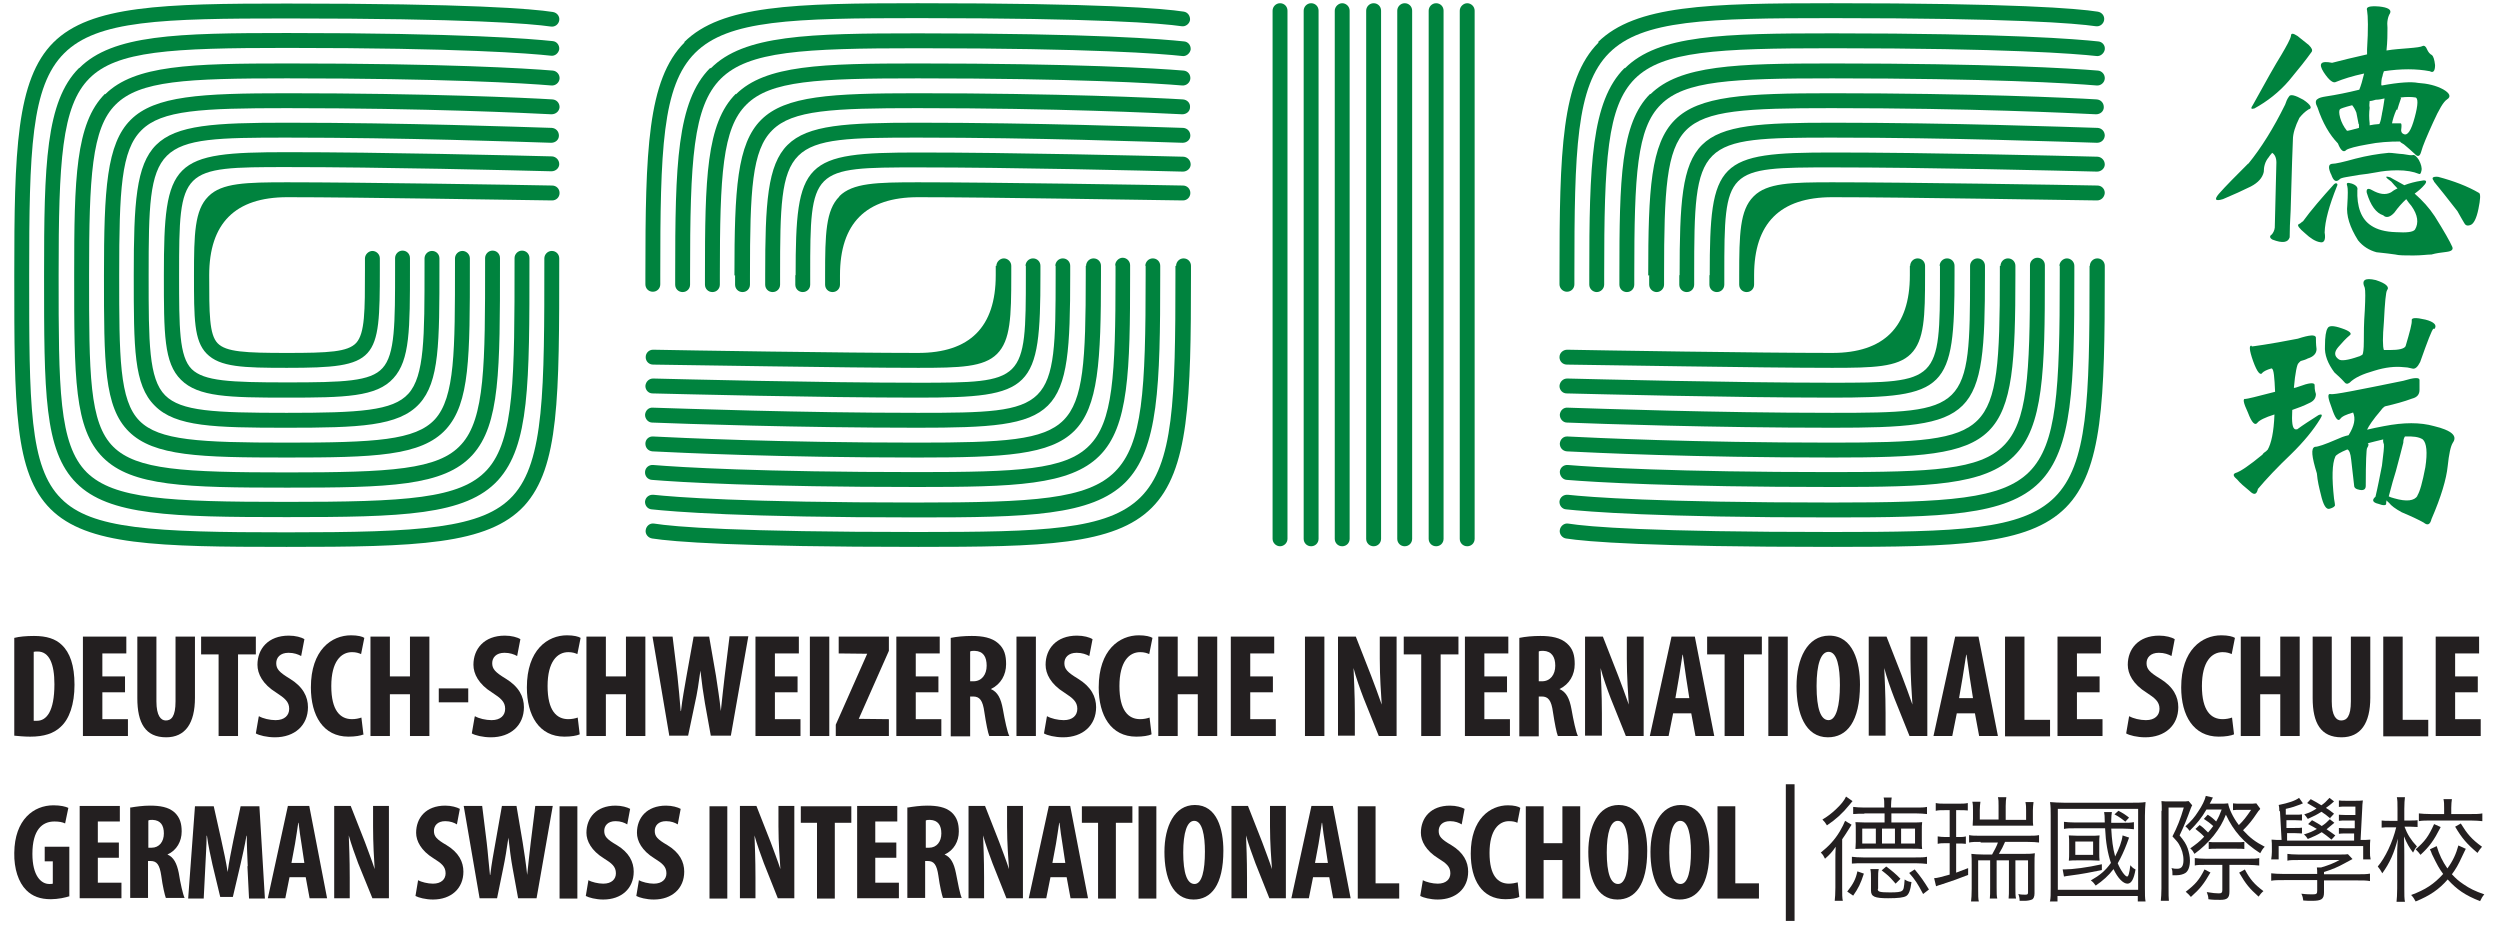 <svg width="155" height="58" viewBox="0 0 155 58" fill="none" xmlns="http://www.w3.org/2000/svg">
<g id="Our_Partners_p1" clip-path="url(#clip0_2038_7380)">
<g id="Group">
<g id="Group_2">
<path id="Vector" d="M3.314 2.629C1.005 4.938 0.885 9.395 0.885 17.064C0.885 25.215 0.885 29.311 3.134 31.559C5.402 33.808 9.718 33.908 17.769 33.908C25.82 33.908 30.256 33.788 32.505 31.358C34.673 28.969 34.673 24.653 34.673 16.08V16.02C34.673 15.759 34.472 15.558 34.211 15.558C33.95 15.558 33.749 15.779 33.749 16.02V16.08C33.749 24.151 33.749 28.608 31.802 30.736C29.935 32.784 26.081 33.005 17.769 33.005C9.457 33.005 5.663 32.804 3.796 30.917C1.809 28.949 1.809 24.994 1.809 17.084C1.809 1.586 2.27 1.144 17.789 1.144C29.072 1.144 32.886 1.465 34.151 1.646C34.412 1.686 34.633 1.505 34.673 1.264C34.713 1.003 34.532 0.782 34.272 0.742C32.987 0.542 29.132 0.22 17.789 0.22C10.1 0.22 5.623 0.341 3.314 2.629Z" fill="#00833E"/>
<path id="Vector_2" d="M4.9 4.216C2.832 6.283 2.732 10.238 2.732 17.064C2.732 24.312 2.732 27.945 4.739 29.953C6.747 31.961 10.602 32.061 17.769 32.061C24.936 32.061 28.871 31.961 30.878 29.772C32.826 27.624 32.826 23.81 32.826 16.161V16C32.826 15.739 32.625 15.539 32.364 15.539C32.103 15.539 31.902 15.759 31.902 16V16.161C31.902 23.328 31.902 27.263 30.196 29.13C28.55 30.937 25.157 31.117 17.769 31.117C10.381 31.117 7.068 30.937 5.382 29.291C3.635 27.544 3.635 24.051 3.635 17.044C3.635 10.038 3.816 6.585 5.542 4.858C7.249 3.152 10.582 2.971 17.769 2.971C28.65 2.971 32.846 3.312 34.151 3.453C34.412 3.493 34.633 3.292 34.673 3.051C34.693 2.79 34.512 2.569 34.271 2.549C32.946 2.409 28.71 2.047 17.789 2.047C10.963 2.047 6.988 2.148 4.92 4.216H4.9Z" fill="#00833E"/>
<path id="Vector_3" d="M6.506 5.821C4.68 7.648 4.599 11.101 4.599 17.064C4.599 23.408 4.599 26.58 6.386 28.367C8.173 30.154 11.525 30.234 17.809 30.234C24.093 30.234 27.526 30.154 29.293 28.206C30.999 26.319 30.999 22.966 30.999 16.281V16C30.999 15.739 30.799 15.538 30.538 15.538C30.276 15.538 30.076 15.759 30.076 16V16.281C30.076 22.525 30.076 25.958 28.59 27.564C27.185 29.13 24.213 29.29 17.789 29.29C11.365 29.29 8.474 29.13 7.028 27.704C5.523 26.219 5.523 23.147 5.523 17.064C5.523 10.981 5.683 7.95 7.169 6.484C8.655 4.998 11.546 4.858 17.789 4.858C27.566 4.858 32.505 5.159 34.191 5.3C34.452 5.32 34.673 5.119 34.693 4.878C34.713 4.617 34.513 4.396 34.272 4.376C32.585 4.235 27.606 3.934 17.809 3.934C11.827 3.934 8.353 4.035 6.527 5.842L6.506 5.821Z" fill="#00833E"/>
<path id="Vector_4" d="M6.446 17.064C6.446 22.505 6.446 25.235 7.992 26.761C9.538 28.287 12.409 28.367 17.789 28.367C23.169 28.367 26.121 28.287 27.646 26.62C29.132 24.994 29.132 22.123 29.132 16.402V16.02C29.132 15.759 28.911 15.558 28.67 15.558C28.409 15.558 28.209 15.779 28.209 16.02V16.402C28.209 21.722 28.209 24.633 26.964 25.998C25.759 27.303 23.25 27.443 17.789 27.443C12.329 27.443 9.859 27.303 8.655 26.098C7.39 24.834 7.39 22.083 7.39 17.064C7.39 11.764 7.51 9.315 8.775 8.07C10.02 6.825 12.489 6.705 17.789 6.705C26.522 6.705 32.565 7.006 34.191 7.086C34.452 7.086 34.673 6.906 34.693 6.645C34.693 6.384 34.513 6.183 34.252 6.163C32.605 6.062 26.542 5.781 17.789 5.781C7.089 5.781 6.446 6.404 6.446 17.084V17.064Z" fill="#00833E"/>
<path id="Vector_5" d="M8.293 17.064C8.293 21.601 8.293 23.87 9.598 25.155C10.883 26.46 13.292 26.52 17.769 26.52C22.246 26.52 24.715 26.439 26 25.034C27.245 23.669 27.245 21.28 27.245 16.522V16.02C27.245 15.759 27.044 15.558 26.783 15.558C26.522 15.558 26.321 15.779 26.321 16.02V16.522C26.321 20.898 26.321 23.308 25.317 24.412C24.354 25.476 22.286 25.596 17.769 25.596C13.252 25.596 11.224 25.496 10.24 24.512C9.216 23.488 9.216 21.22 9.216 17.064C9.216 8.692 9.377 8.532 17.769 8.532C25.117 8.532 32.184 8.793 34.171 8.853C34.432 8.853 34.653 8.672 34.653 8.411C34.653 8.15 34.472 7.949 34.211 7.929C32.224 7.869 25.137 7.608 17.769 7.608C8.835 7.608 8.293 8.13 8.293 17.064Z" fill="#00833E"/>
<path id="Vector_6" d="M10.16 17.064C10.16 20.698 10.16 22.505 11.224 23.549C12.289 24.613 14.196 24.653 17.789 24.653C21.383 24.653 23.35 24.613 24.394 23.448C25.418 22.324 25.418 20.417 25.418 16.622V16C25.418 15.739 25.217 15.538 24.956 15.538C24.695 15.538 24.495 15.759 24.495 16V16.622C24.495 20.076 24.495 21.983 23.712 22.826C22.969 23.649 21.323 23.709 17.789 23.709C14.256 23.709 12.65 23.629 11.887 22.886C11.104 22.103 11.104 20.316 11.104 17.044C11.104 10.419 11.184 10.359 17.789 10.359C23.692 10.359 31.843 10.559 34.191 10.62C34.452 10.62 34.673 10.419 34.673 10.178C34.673 9.917 34.472 9.716 34.232 9.696C31.863 9.636 23.692 9.435 17.789 9.435C10.662 9.435 10.16 9.937 10.16 17.044V17.064Z" fill="#00833E"/>
<path id="Vector_7" d="M12.91 12.186C12.067 13.029 12.027 14.514 12.027 17.064C12.027 19.754 12.027 21.12 12.81 21.923C13.633 22.766 15.078 22.806 17.789 22.806C23.43 22.806 23.55 22.384 23.55 16.743V16.02C23.55 15.759 23.33 15.559 23.089 15.559C22.848 15.559 22.627 15.779 22.627 16.02V16.743C22.627 19.273 22.627 20.658 22.085 21.26C21.563 21.822 20.378 21.882 17.789 21.882C15.199 21.882 14.014 21.822 13.492 21.28C12.97 20.738 12.97 19.433 12.97 17.064C12.97 13.839 14.583 12.226 17.809 12.226C22.306 12.226 32.284 12.407 34.231 12.427C34.492 12.427 34.693 12.226 34.693 11.965C34.693 11.704 34.492 11.503 34.231 11.503C32.284 11.463 22.306 11.302 17.809 11.302C15.239 11.302 13.753 11.342 12.93 12.166L12.91 12.186Z" fill="#00833E"/>
<path id="Vector_8" d="M42.443 2.629C40.134 4.938 40.014 9.395 40.014 17.044V17.626C40.014 17.887 40.214 18.088 40.475 18.088C40.736 18.088 40.937 17.887 40.937 17.626V17.044C40.937 1.565 41.379 1.124 56.898 1.124C68.18 1.124 71.995 1.445 73.26 1.626C73.501 1.666 73.741 1.485 73.782 1.244C73.802 0.983 73.641 0.762 73.4 0.722C72.115 0.521 68.261 0.2 56.898 0.2C49.209 0.2 44.731 0.321 42.423 2.609L42.443 2.629Z" fill="#00833E"/>
<path id="Vector_9" d="M44.029 4.216C41.961 6.283 41.861 10.238 41.861 17.064V17.646C41.861 17.907 42.061 18.108 42.322 18.108C42.583 18.108 42.784 17.907 42.784 17.646V17.064C42.784 9.917 42.965 6.605 44.691 4.878C46.418 3.172 49.73 2.991 56.918 2.991C67.799 2.991 71.995 3.332 73.3 3.473C73.541 3.513 73.781 3.312 73.822 3.071C73.842 2.81 73.661 2.589 73.42 2.569C72.115 2.429 67.859 2.067 56.938 2.067C50.112 2.067 46.117 2.168 44.069 4.236L44.029 4.216Z" fill="#00833E"/>
<path id="Vector_10" d="M45.615 5.821C43.788 7.648 43.707 11.101 43.707 17.064V17.646C43.707 17.907 43.908 18.108 44.169 18.108C44.43 18.108 44.631 17.907 44.631 17.646V17.064C44.631 10.841 44.791 7.95 46.277 6.484C47.763 4.998 50.654 4.858 56.897 4.858C66.674 4.858 71.633 5.159 73.299 5.3C73.561 5.32 73.781 5.119 73.801 4.878C73.822 4.617 73.641 4.396 73.38 4.376C71.693 4.235 66.715 3.934 56.917 3.934C50.935 3.934 47.462 4.035 45.635 5.842L45.615 5.821Z" fill="#00833E"/>
<path id="Vector_11" d="M45.575 17.064V17.646C45.575 17.907 45.776 18.108 46.037 18.108C46.298 18.108 46.498 17.907 46.498 17.646V17.064C46.498 11.764 46.619 9.315 47.884 8.07C49.128 6.825 51.598 6.705 56.898 6.705C65.631 6.705 71.654 7.006 73.3 7.086C73.561 7.086 73.782 6.906 73.782 6.645C73.802 6.384 73.601 6.183 73.34 6.163C71.694 6.062 65.631 5.781 56.878 5.781C46.177 5.781 45.535 6.404 45.535 17.084L45.575 17.064Z" fill="#00833E"/>
<path id="Vector_12" d="M47.441 17.064V17.646C47.441 17.907 47.642 18.108 47.903 18.108C48.164 18.108 48.365 17.907 48.365 17.646V17.064C48.365 8.692 48.525 8.532 56.917 8.532C64.265 8.532 71.352 8.793 73.319 8.853C73.58 8.853 73.801 8.672 73.801 8.411C73.801 8.15 73.621 7.949 73.359 7.929C71.352 7.869 64.285 7.608 56.917 7.608C47.983 7.608 47.441 8.13 47.441 17.064Z" fill="#00833E"/>
<path id="Vector_13" d="M49.309 17.064V17.646C49.309 17.907 49.51 18.108 49.77 18.108C50.032 18.108 50.232 17.907 50.232 17.646V17.064C50.232 10.439 50.292 10.379 56.917 10.379C62.82 10.379 70.991 10.579 73.34 10.64C73.601 10.64 73.822 10.439 73.822 10.198C73.822 9.937 73.621 9.736 73.38 9.716C71.011 9.656 62.84 9.455 56.938 9.455C49.811 9.455 49.329 9.957 49.329 17.064H49.309Z" fill="#00833E"/>
<path id="Vector_14" d="M52.039 12.186C51.196 13.029 51.156 14.514 51.156 17.064V17.646C51.156 17.907 51.356 18.108 51.617 18.108C51.878 18.108 52.079 17.907 52.079 17.646V17.064C52.079 13.839 53.692 12.226 56.917 12.226C61.414 12.226 71.392 12.407 73.34 12.427C73.6 12.427 73.801 12.226 73.801 11.965C73.801 11.704 73.6 11.503 73.34 11.503C71.392 11.463 61.434 11.302 56.917 11.302C54.348 11.302 52.862 11.342 52.039 12.166V12.186Z" fill="#00833E"/>
<path id="Vector_15" d="M72.877 16.482V17.064C72.877 32.543 72.436 32.984 56.917 32.984C45.614 32.984 41.82 32.663 40.555 32.462C40.294 32.422 40.073 32.603 40.033 32.864C39.993 33.105 40.174 33.346 40.435 33.386C41.719 33.587 45.574 33.908 56.937 33.908C64.626 33.908 69.083 33.807 71.412 31.479C73.721 29.17 73.841 24.733 73.841 17.064V16.482C73.841 16.221 73.64 16.02 73.379 16.02C73.118 16.02 72.918 16.241 72.918 16.482H72.877Z" fill="#00833E"/>
<path id="Vector_16" d="M71.03 16.482V17.064C71.03 24.231 70.85 27.524 69.123 29.25C67.417 30.957 64.084 31.157 56.897 31.157C46.016 31.157 41.82 30.816 40.515 30.676C40.254 30.656 40.033 30.816 39.993 31.077C39.973 31.338 40.153 31.559 40.394 31.579C41.719 31.72 45.955 32.081 56.877 32.081C63.723 32.081 67.678 31.981 69.766 29.913C71.833 27.845 71.934 23.89 71.934 17.064V16.482C71.934 16.221 71.733 16.02 71.472 16.02C71.211 16.02 71.01 16.241 71.01 16.482H71.03Z" fill="#00833E"/>
<path id="Vector_17" d="M69.163 16.482V17.064C69.163 23.288 69.003 26.179 67.517 27.644C66.031 29.13 63.14 29.27 56.897 29.27C47.12 29.27 42.181 28.969 40.495 28.829C40.234 28.809 40.013 28.989 39.993 29.25C39.973 29.511 40.153 29.732 40.414 29.752C42.101 29.893 47.08 30.194 56.877 30.194C62.859 30.194 66.332 30.093 68.159 28.267C69.986 26.46 70.067 22.986 70.067 17.024V16.442C70.067 16.181 69.846 15.98 69.605 15.98C69.364 15.98 69.143 16.201 69.143 16.442L69.163 16.482Z" fill="#00833E"/>
<path id="Vector_18" d="M67.317 16.482V17.064C67.317 22.364 67.177 24.814 65.932 26.058C64.687 27.303 62.218 27.443 56.898 27.443C48.185 27.443 42.142 27.142 40.495 27.062C40.234 27.042 40.014 27.243 40.014 27.504C40.014 27.765 40.194 27.965 40.455 27.985C42.102 28.066 48.164 28.367 56.918 28.367C67.618 28.367 68.261 27.745 68.261 17.064V16.482C68.261 16.221 68.06 16.02 67.799 16.02C67.538 16.02 67.337 16.241 67.337 16.482H67.317Z" fill="#00833E"/>
<path id="Vector_19" d="M65.45 16.482V17.064C65.45 25.436 65.289 25.596 56.897 25.596C49.549 25.596 42.483 25.335 40.475 25.275C40.214 25.255 40.013 25.456 39.993 25.717C39.993 25.978 40.194 26.199 40.435 26.199C42.422 26.279 49.509 26.52 56.877 26.52C65.831 26.52 66.353 25.998 66.353 17.064V16.482C66.353 16.221 66.152 16.02 65.891 16.02C65.63 16.02 65.43 16.241 65.43 16.482H65.45Z" fill="#00833E"/>
<path id="Vector_20" d="M63.603 16.482V17.064C63.603 23.669 63.543 23.729 56.918 23.729C50.835 23.729 42.162 23.509 40.495 23.468C40.234 23.468 40.034 23.669 40.014 23.93C40.014 24.191 40.214 24.392 40.455 24.392C42.142 24.432 50.815 24.653 56.898 24.653C64.025 24.653 64.507 24.171 64.507 17.064V16.482C64.507 16.221 64.306 16.02 64.045 16.02C63.784 16.02 63.583 16.241 63.583 16.482H63.603Z" fill="#00833E"/>
<path id="Vector_21" d="M61.736 16.482V17.064C61.736 20.276 60.13 21.882 56.917 21.882C52.4 21.882 42.443 21.722 40.495 21.682C40.234 21.682 40.033 21.882 40.033 22.143C40.033 22.404 40.234 22.605 40.495 22.605C42.443 22.625 52.4 22.806 56.937 22.806C59.507 22.806 60.993 22.766 61.816 21.943C62.659 21.099 62.699 19.634 62.699 17.064V16.482C62.699 16.221 62.478 16.02 62.237 16.02C61.996 16.02 61.776 16.241 61.776 16.482H61.736Z" fill="#00833E"/>
<path id="Vector_22" d="M99.118 2.629C96.809 4.938 96.688 9.395 96.688 17.044V17.626C96.688 17.887 96.909 18.088 97.15 18.088C97.411 18.088 97.612 17.887 97.612 17.626V17.044C97.612 1.565 98.053 1.124 113.572 1.124C124.875 1.124 128.67 1.445 129.934 1.626C130.195 1.666 130.416 1.485 130.456 1.244C130.496 0.983 130.316 0.762 130.055 0.722C128.77 0.521 124.915 0.2 113.552 0.2C105.863 0.2 101.406 0.321 99.077 2.609L99.118 2.629Z" fill="#00833E"/>
<path id="Vector_23" d="M100.723 4.216C98.656 6.283 98.535 10.238 98.535 17.064V17.646C98.535 17.907 98.756 18.108 98.997 18.108C99.238 18.108 99.459 17.907 99.459 17.646V17.064C99.459 9.917 99.639 6.605 101.366 4.878C103.092 3.172 106.405 2.991 113.592 2.991C124.473 2.991 128.669 3.332 129.974 3.473C130.215 3.513 130.456 3.312 130.496 3.071C130.536 2.81 130.336 2.589 130.095 2.569C128.79 2.429 124.554 2.067 113.612 2.067C106.766 2.067 102.811 2.168 100.744 4.236L100.723 4.216Z" fill="#00833E"/>
<path id="Vector_24" d="M102.309 5.821C100.482 7.648 100.402 11.101 100.402 17.064V17.646C100.402 17.907 100.602 18.108 100.863 18.108C101.124 18.108 101.325 17.907 101.325 17.646V17.064C101.325 10.841 101.486 7.95 102.971 6.484C104.457 4.998 107.348 4.858 113.592 4.858C123.369 4.858 128.307 5.159 129.994 5.3C130.255 5.32 130.476 5.119 130.496 4.878C130.516 4.617 130.315 4.396 130.074 4.376C128.388 4.235 123.409 3.934 113.612 3.934C107.629 3.934 104.156 4.035 102.329 5.842L102.309 5.821Z" fill="#00833E"/>
<path id="Vector_25" d="M102.249 17.064V17.646C102.249 17.907 102.47 18.108 102.711 18.108C102.952 18.108 103.172 17.907 103.172 17.646V17.064C103.172 11.764 103.313 9.315 104.538 8.07C105.782 6.825 108.252 6.705 113.552 6.705C122.265 6.705 128.308 7.006 129.954 7.086C130.215 7.086 130.436 6.906 130.436 6.645C130.436 6.384 130.255 6.183 129.994 6.163C128.348 6.062 122.285 5.781 113.532 5.781C102.831 5.781 102.189 6.404 102.189 17.084L102.249 17.064Z" fill="#00833E"/>
<path id="Vector_26" d="M104.116 17.064V17.646C104.116 17.907 104.317 18.108 104.578 18.108C104.839 18.108 105.039 17.907 105.039 17.646V17.064C105.039 8.692 105.2 8.532 113.592 8.532C120.94 8.532 128.027 8.793 130.014 8.853C130.275 8.853 130.476 8.672 130.496 8.411C130.496 8.15 130.315 7.949 130.054 7.929C128.067 7.869 120.98 7.608 113.612 7.608C104.678 7.608 104.136 8.13 104.136 17.064H104.116Z" fill="#00833E"/>
<path id="Vector_27" d="M105.983 17.064V17.646C105.983 17.907 106.184 18.108 106.445 18.108C106.706 18.108 106.907 17.907 106.907 17.646V17.064C106.907 10.439 106.967 10.379 113.592 10.379C119.495 10.379 127.645 10.579 130.014 10.64C130.275 10.64 130.496 10.439 130.496 10.198C130.496 9.937 130.295 9.736 130.055 9.716C127.686 9.656 119.515 9.455 113.612 9.455C106.485 9.455 106.003 9.957 106.003 17.064H105.983Z" fill="#00833E"/>
<path id="Vector_28" d="M108.714 12.186C107.87 13.029 107.83 14.514 107.83 17.064V17.646C107.83 17.907 108.031 18.108 108.292 18.108C108.553 18.108 108.754 17.907 108.754 17.646V17.064C108.754 13.839 110.366 12.226 113.592 12.226C118.109 12.226 128.067 12.407 130.014 12.427C130.275 12.427 130.476 12.226 130.496 11.965C130.496 11.704 130.295 11.503 130.034 11.503C128.087 11.463 118.109 11.302 113.612 11.302C111.042 11.302 109.557 11.342 108.734 12.166L108.714 12.186Z" fill="#00833E"/>
<path id="Vector_29" d="M129.552 16.482V17.064C129.552 32.543 129.111 32.984 113.592 32.984C102.289 32.984 98.495 32.663 97.23 32.462C96.989 32.422 96.748 32.603 96.708 32.864C96.668 33.105 96.848 33.346 97.089 33.386C98.374 33.587 102.229 33.908 113.592 33.908C121.281 33.908 125.738 33.807 128.067 31.479C130.375 29.17 130.496 24.733 130.496 17.064V16.482C130.496 16.221 130.295 16.02 130.034 16.02C129.773 16.02 129.572 16.241 129.572 16.482H129.552Z" fill="#00833E"/>
<path id="Vector_30" d="M127.705 16.482V17.064C127.705 24.231 127.525 27.524 125.818 29.25C124.112 30.957 120.779 31.157 113.592 31.157C102.711 31.157 98.515 30.816 97.21 30.676C96.949 30.656 96.728 30.816 96.688 31.077C96.668 31.338 96.849 31.559 97.089 31.579C98.415 31.72 102.651 32.081 113.572 32.081C120.418 32.081 124.373 31.981 126.441 29.913C128.508 27.845 128.609 23.89 128.609 17.064V16.482C128.609 16.221 128.388 16.02 128.147 16.02C127.906 16.02 127.685 16.241 127.685 16.482H127.705Z" fill="#00833E"/>
<path id="Vector_31" d="M125.858 16.482V17.064C125.858 23.288 125.698 26.179 124.212 27.644C122.727 29.13 119.836 29.27 113.592 29.27C103.835 29.27 98.876 28.969 97.21 28.829C96.949 28.809 96.728 28.989 96.708 29.25C96.708 29.511 96.889 29.732 97.13 29.752C98.816 29.893 103.795 30.194 113.592 30.194C119.575 30.194 123.048 30.093 124.875 28.267C126.702 26.46 126.782 22.986 126.782 17.024V16.442C126.782 16.181 126.581 15.98 126.32 15.98C126.059 15.98 125.858 16.201 125.858 16.442V16.482Z" fill="#00833E"/>
<path id="Vector_32" d="M123.991 16.482V17.064C123.991 22.364 123.851 24.814 122.606 26.058C121.361 27.303 118.892 27.443 113.592 27.443C104.879 27.443 98.836 27.142 97.19 27.062C96.929 27.042 96.728 27.243 96.708 27.504C96.708 27.765 96.889 27.965 97.15 27.985C98.796 28.066 104.859 28.367 113.612 28.367C124.313 28.367 124.955 27.745 124.955 17.064V16.482C124.955 16.221 124.754 16.02 124.493 16.02C124.232 16.02 124.032 16.241 124.032 16.482H123.991Z" fill="#00833E"/>
<path id="Vector_33" d="M122.144 16.482V17.064C122.144 25.436 121.984 25.596 113.592 25.596C106.244 25.596 99.177 25.335 97.19 25.275C96.929 25.255 96.728 25.456 96.708 25.717C96.708 25.978 96.909 26.199 97.15 26.199C99.137 26.279 106.224 26.52 113.592 26.52C122.526 26.52 123.068 25.998 123.068 17.064V16.482C123.068 16.221 122.867 16.02 122.606 16.02C122.345 16.02 122.144 16.241 122.144 16.482Z" fill="#00833E"/>
<path id="Vector_34" d="M120.278 16.482V17.064C120.278 23.669 120.217 23.729 113.592 23.729C107.509 23.729 98.857 23.509 97.17 23.468C96.909 23.468 96.708 23.669 96.688 23.93C96.688 24.191 96.889 24.392 97.13 24.392C98.816 24.432 107.489 24.653 113.572 24.653C120.699 24.653 121.181 24.171 121.181 17.064V16.482C121.181 16.221 120.98 16.02 120.719 16.02C120.458 16.02 120.258 16.241 120.258 16.482H120.278Z" fill="#00833E"/>
<path id="Vector_35" d="M118.411 16.482V17.064C118.411 20.276 116.805 21.882 113.592 21.882C109.075 21.882 99.118 21.722 97.17 21.682C96.909 21.682 96.688 21.882 96.688 22.143C96.688 22.404 96.889 22.605 97.15 22.605C99.097 22.625 109.055 22.806 113.592 22.806C116.142 22.806 117.648 22.766 118.471 21.943C119.314 21.099 119.354 19.634 119.354 17.064V16.482C119.354 16.221 119.153 16.02 118.892 16.02C118.631 16.02 118.431 16.241 118.431 16.482H118.411Z" fill="#00833E"/>
<path id="Vector_36" d="M90.505 0.662V33.406C90.505 33.667 90.706 33.868 90.966 33.868C91.228 33.868 91.428 33.667 91.428 33.406V0.662C91.428 0.401 91.207 0.2 90.966 0.2C90.726 0.2 90.505 0.421 90.505 0.662Z" fill="#00833E"/>
<path id="Vector_37" d="M88.578 0.662V33.406C88.578 33.667 88.778 33.868 89.039 33.868C89.3 33.868 89.501 33.667 89.501 33.406V0.662C89.501 0.401 89.3 0.2 89.039 0.2C88.778 0.2 88.578 0.421 88.578 0.662Z" fill="#00833E"/>
<path id="Vector_38" d="M86.63 0.662V33.406C86.63 33.667 86.831 33.868 87.091 33.868C87.353 33.868 87.553 33.667 87.553 33.406V0.662C87.553 0.401 87.353 0.2 87.091 0.2C86.831 0.2 86.63 0.421 86.63 0.662Z" fill="#00833E"/>
<path id="Vector_39" d="M84.703 0.662V33.406C84.703 33.667 84.903 33.868 85.164 33.868C85.425 33.868 85.626 33.667 85.626 33.406V0.662C85.626 0.401 85.425 0.2 85.164 0.2C84.903 0.2 84.703 0.421 84.703 0.662Z" fill="#00833E"/>
<path id="Vector_40" d="M82.755 0.662V33.406C82.755 33.667 82.956 33.868 83.216 33.868C83.478 33.868 83.678 33.667 83.678 33.406V0.662C83.678 0.401 83.457 0.2 83.216 0.2C82.976 0.2 82.755 0.421 82.755 0.662Z" fill="#00833E"/>
<path id="Vector_41" d="M80.828 0.662V33.406C80.828 33.667 81.028 33.868 81.289 33.868C81.55 33.868 81.751 33.667 81.751 33.406V0.662C81.751 0.401 81.55 0.2 81.289 0.2C81.028 0.2 80.828 0.421 80.828 0.662Z" fill="#00833E"/>
<path id="Vector_42" d="M78.9 0.662V33.406C78.9 33.667 79.121 33.868 79.362 33.868C79.603 33.868 79.824 33.667 79.824 33.406V0.662C79.824 0.401 79.623 0.2 79.362 0.2C79.101 0.2 78.9 0.421 78.9 0.662Z" fill="#00833E"/>
</g>
<g id="Group_3">
<path id="Vector_43" d="M139.39 10.158C140.193 9.174 140.956 7.95 141.679 6.484C141.739 6.303 141.799 6.143 141.919 5.982C142 5.822 142.301 5.902 142.803 6.183C143.285 6.504 143.385 6.725 143.124 6.785C142.903 6.926 142.722 7.106 142.562 7.307C142.301 7.829 142.16 8.291 142.16 8.652C142.08 10.559 142.06 12.045 142.02 13.069C141.98 13.732 141.96 14.294 141.96 14.715C141.859 15.037 141.518 15.097 140.896 14.856C140.715 14.755 140.695 14.635 140.855 14.534C140.936 14.434 141.016 14.294 141.036 14.113L141.136 10.078C141.136 9.777 141.036 9.576 140.875 9.475C140.775 9.576 140.695 9.696 140.655 9.756C140.434 10.017 140.354 10.339 140.354 10.66C140.273 11.021 140.012 11.322 139.55 11.563C139.069 11.804 138.486 12.065 137.824 12.346C137.362 12.487 137.262 12.386 137.563 12.025C138.005 11.523 138.627 10.901 139.39 10.138V10.158ZM141.438 3.412C141.779 2.83 142 2.429 142.04 2.228C142.04 2.047 142.16 2.047 142.441 2.228C142.682 2.409 142.903 2.609 143.144 2.79C143.345 2.991 143.385 3.111 143.325 3.212C142.983 3.693 142.522 4.276 141.919 4.998C141.297 5.721 140.574 6.283 139.771 6.725C139.55 6.785 139.53 6.725 139.691 6.484C140.494 5.019 141.076 3.995 141.438 3.412ZM142.763 13.752C143.285 13.029 143.947 12.266 144.71 11.423C144.79 11.363 144.83 11.342 144.891 11.383C144.931 11.423 144.931 11.463 144.891 11.543C144.409 12.748 144.148 13.691 144.128 14.414C144.208 14.876 144.088 15.077 143.847 15.016C143.566 14.976 143.244 14.775 142.903 14.454C142.542 14.153 142.421 13.972 142.502 13.912C142.582 13.872 142.662 13.832 142.743 13.732L142.763 13.752ZM147.681 5.3C148.765 5.099 149.508 5.059 149.91 5.139C150.512 5.179 151.034 5.3 151.476 5.54C151.897 5.781 151.978 6.002 151.717 6.163C151.496 6.303 151.215 6.785 150.853 7.588C150.472 8.431 150.211 9.034 150.11 9.415C150.03 9.696 149.91 9.756 149.709 9.536C149.488 9.335 149.267 9.134 149.046 8.953C148.906 8.873 148.806 8.813 148.806 8.773C148.143 8.773 147.46 8.813 146.778 8.953C146.075 9.074 145.633 9.194 145.473 9.295C145.312 9.475 145.132 9.355 144.951 8.893C144.429 8.351 144.007 7.628 143.686 6.665C143.546 6.404 143.546 6.223 143.686 6.143C143.786 6.062 143.947 6.022 144.188 5.982C144.851 5.882 145.553 5.741 146.276 5.561C146.376 5.32 146.477 4.978 146.577 4.557C145.834 4.717 145.272 4.898 144.83 5.079C144.67 5.179 144.409 4.998 144.068 4.476C143.726 3.934 143.887 3.754 144.59 3.894C145.212 3.734 145.935 3.553 146.758 3.372C146.758 3.272 146.758 3.151 146.758 3.051C146.838 1.806 146.818 0.983 146.758 0.642C146.677 0.421 146.918 0.361 147.501 0.401C148.063 0.461 148.284 0.602 148.183 0.823C148.043 1.043 147.982 1.365 148.023 1.726C148.023 2.107 148.023 2.569 147.962 3.131C148.424 3.051 148.866 3.031 149.307 2.991C149.809 2.951 150.11 2.911 150.211 2.85C150.311 2.81 150.412 2.89 150.472 3.051C150.552 3.232 150.653 3.352 150.773 3.412C150.873 3.493 150.934 3.693 150.974 4.035C150.974 4.416 150.853 4.537 150.653 4.416C149.809 4.256 148.866 4.256 147.802 4.416C147.762 4.537 147.721 4.637 147.721 4.697C147.641 4.898 147.641 5.099 147.641 5.279L147.681 5.3ZM144.529 10.82C144.349 10.419 144.349 10.198 144.569 10.158C144.81 10.158 145.312 10.037 146.035 9.837C146.738 9.656 147.44 9.536 148.103 9.475C148.344 9.475 148.645 9.536 149.006 9.556C149.307 9.616 149.508 9.636 149.588 9.616C149.689 9.576 149.829 9.696 149.97 9.917C150.11 10.178 150.171 10.419 150.131 10.58C150.09 10.76 150.05 10.82 149.97 10.78C149.629 10.64 149.187 10.559 148.645 10.559C148.103 10.559 147.661 10.62 147.36 10.68C146.959 10.76 146.617 10.8 146.276 10.841C145.935 10.901 145.654 10.941 145.453 10.981C145.232 11.021 145.091 11.061 145.051 11.122C144.83 11.322 144.67 11.222 144.529 10.8V10.82ZM146.236 7.709C146.196 7.508 146.155 7.287 146.095 6.986C146.015 6.785 145.935 6.645 145.834 6.524C145.352 6.645 145.091 6.745 145.091 6.765C145.011 6.825 145.011 7.006 145.091 7.307C145.172 7.588 145.312 7.869 145.513 8.11C145.613 8.11 145.874 8.03 146.256 7.93C146.256 7.849 146.256 7.789 146.256 7.689L146.236 7.709ZM146.155 11.764C146.115 12.828 146.396 13.591 147.019 13.992C147.38 14.233 147.882 14.374 148.545 14.394C149.207 14.434 149.609 14.394 149.729 14.233C149.97 13.832 149.91 13.33 149.508 12.768C149.408 12.647 149.287 12.507 149.187 12.346C148.946 12.567 148.705 12.828 148.444 13.19C148.183 13.47 147.942 13.531 147.762 13.35C147.32 13.21 146.979 12.748 146.738 11.945C146.698 11.704 146.818 11.644 147.059 11.784C147.521 12.045 147.902 12.105 148.243 11.925C148.344 11.844 148.464 11.764 148.645 11.684C148.504 11.543 148.384 11.403 148.263 11.262C147.862 10.981 147.842 10.881 148.203 11.001C148.464 11.162 148.765 11.302 149.067 11.483C149.368 11.363 149.749 11.262 150.151 11.202C150.432 11.142 150.492 11.242 150.331 11.443C150.151 11.664 149.93 11.844 149.709 12.005C150.191 12.427 150.612 12.888 150.954 13.41C151.536 14.334 151.897 14.976 152.038 15.297C152.118 15.478 151.998 15.579 151.676 15.619C151.335 15.659 151.034 15.699 150.753 15.779C150.512 15.779 150.131 15.839 149.629 15.839C149.127 15.839 148.725 15.839 148.504 15.779C148.263 15.739 147.882 15.699 147.34 15.639C146.898 15.518 146.497 15.277 146.196 14.896C145.694 14.093 145.453 13.37 145.533 12.708C145.573 12.065 145.573 11.684 145.533 11.543C145.453 11.322 145.533 11.302 145.814 11.383C146.095 11.483 146.196 11.623 146.155 11.784V11.764ZM147.681 7.046C147.762 6.685 147.802 6.364 147.842 6.103C147.681 6.143 147.48 6.183 147.3 6.183C147.159 6.223 147.039 6.263 146.918 6.263C146.918 6.384 146.878 6.524 146.918 6.685C146.878 6.986 146.878 7.327 146.918 7.648V7.769C147.079 7.729 147.28 7.709 147.521 7.689C147.601 7.528 147.641 7.307 147.681 7.066V7.046ZM148.585 6.785C148.424 7.147 148.344 7.448 148.304 7.648H148.665C148.665 7.648 148.745 7.648 148.846 7.648C148.886 7.648 148.906 7.749 148.886 7.93C148.846 8.13 148.886 8.251 149.026 8.311C149.267 8.431 149.488 8.11 149.709 7.287C149.93 6.484 149.93 6.062 149.749 6.042C149.508 6.002 149.187 6.002 148.866 6.042C148.826 6.042 148.826 6.083 148.866 6.083C148.765 6.364 148.685 6.625 148.625 6.825L148.585 6.785ZM150.914 11.242C150.733 11.021 150.813 10.941 151.154 10.961C152.138 11.222 152.981 11.543 153.704 11.965C153.804 12.025 153.784 12.366 153.664 12.948C153.543 13.551 153.363 13.892 153.162 13.952C152.941 14.033 152.841 13.952 152.761 13.792C152.66 13.611 152.52 13.39 152.359 13.089C151.737 12.286 151.255 11.684 150.893 11.242H150.914Z" fill="#00833E"/>
<path id="Vector_44" d="M139.61 21.481C139.61 21.481 140.634 21.36 142.461 20.999C143.204 20.758 143.545 20.738 143.586 20.919C143.586 21.079 143.586 21.34 143.626 21.642C143.626 21.922 143.425 22.123 143.084 22.224C142.943 22.304 142.782 22.344 142.642 22.384C142.562 22.445 142.542 22.485 142.501 22.525C142.421 22.585 142.301 23.107 142.22 24.051C142.301 24.051 142.401 24.011 142.522 23.97C143.164 23.729 143.465 23.709 143.505 23.85C143.505 23.99 143.505 24.191 143.586 24.432C143.586 24.693 143.445 24.874 143.164 24.994C142.843 25.155 142.481 25.295 142.12 25.416C142.08 26.179 142.12 26.58 142.321 26.62C142.361 26.62 142.401 26.62 142.421 26.62C142.803 26.339 143.244 26.058 143.746 25.737C143.987 25.637 144.007 25.737 143.847 25.978C143.445 26.64 142.843 27.383 142.04 28.166C141.196 28.969 140.514 29.692 139.992 30.314C139.912 30.676 139.751 30.716 139.47 30.435C139.149 30.174 138.888 29.953 138.707 29.732C138.466 29.531 138.426 29.411 138.587 29.331C138.888 29.25 139.47 28.849 140.273 28.186C140.313 28.106 140.393 28.046 140.514 27.965C140.514 27.965 140.554 27.905 140.594 27.885C140.815 27.504 140.976 26.801 141.016 25.697C140.434 25.878 140.072 26.058 139.952 26.219C139.811 26.399 139.61 26.219 139.37 25.576C139.089 24.974 139.028 24.693 139.229 24.733C139.309 24.733 139.912 24.593 141.056 24.291C141.016 23.388 140.976 22.906 140.855 22.846C140.815 22.846 140.795 22.846 140.815 22.846C140.534 22.926 140.353 23.027 140.273 23.107C140.153 23.308 139.952 23.107 139.691 22.384C139.45 21.702 139.43 21.381 139.61 21.441V21.481ZM144.509 24.432C144.65 24.492 146.155 24.191 149.006 23.609C149.669 23.408 149.99 23.388 150.01 23.549C150.01 23.709 150.01 23.93 150.01 24.171C150.01 24.452 149.869 24.633 149.548 24.713C149.066 24.894 148.484 25.054 147.862 25.195C147.721 25.295 147.641 25.396 147.621 25.436C147.119 26.018 146.858 26.42 146.758 26.64C147.059 26.56 147.42 26.5 147.802 26.42C149.046 26.179 150.05 26.179 150.913 26.42C151.997 26.681 152.379 27.022 152.078 27.444C151.937 27.664 151.837 28.146 151.756 28.909C151.676 29.692 151.355 30.796 150.753 32.181C150.672 32.523 150.512 32.603 150.271 32.402C149.99 32.242 149.528 32.021 148.906 31.76C148.504 31.539 148.263 31.358 148.123 31.178C148.042 31.117 148.002 31.077 147.982 31.017C147.942 31.097 147.942 31.157 147.942 31.238C147.942 31.338 147.761 31.358 147.46 31.238C147.099 31.157 147.039 30.997 147.28 30.796C147.42 30.214 147.541 29.572 147.681 28.869C147.781 28.106 147.822 27.664 147.802 27.544C147.761 27.444 147.741 27.343 147.761 27.243C147.38 27.323 147.059 27.423 146.798 27.484C146.878 27.524 146.858 27.624 146.758 27.785C146.717 27.845 146.677 28.608 146.677 30.114C146.677 30.334 146.557 30.415 146.316 30.375C146.075 30.334 145.955 30.254 145.955 30.093C145.874 29.411 145.814 28.869 145.774 28.508C145.734 28.106 145.653 27.905 145.533 27.865C145.091 28.046 144.83 28.206 144.79 28.307C144.589 28.748 144.569 29.632 144.71 30.917C144.75 31.137 144.77 31.278 144.77 31.338C144.73 31.419 144.65 31.479 144.449 31.539C144.228 31.619 144.047 31.338 143.887 30.636C143.786 30.234 143.686 29.832 143.646 29.351C143.325 28.307 143.264 27.785 143.525 27.704C143.706 27.704 144.128 27.564 144.87 27.243C145.091 27.142 145.332 27.042 145.613 26.982C145.975 26.399 146.055 25.958 145.894 25.576C145.473 25.697 145.192 25.817 145.091 25.978C144.951 26.159 144.77 25.918 144.569 25.295C144.328 24.673 144.288 24.392 144.489 24.432H144.509ZM150.873 20.377C150.773 20.457 150.512 21.14 150.05 22.445C149.889 22.766 149.729 22.906 149.548 22.846C149.327 22.786 149.167 22.766 149.046 22.766C148.504 22.706 147.902 22.766 147.199 22.987C146.497 23.187 145.995 23.408 145.673 23.729C145.533 23.83 145.433 23.81 145.312 23.649C145.172 23.488 144.971 23.308 144.73 23.087C144.328 22.545 144.108 22.003 144.148 21.441C144.148 20.879 144.208 20.517 144.308 20.357C144.389 20.176 144.67 20.176 145.192 20.357C145.673 20.517 145.854 20.678 145.673 20.798C145.453 20.979 145.232 21.22 144.971 21.521C144.71 21.822 144.71 22.083 145.011 22.284C145.151 22.384 145.553 22.344 146.236 22.103C146.276 22.103 146.336 22.063 146.416 22.023C146.416 22.023 146.416 22.023 146.476 21.983C146.517 21.902 146.557 21.662 146.557 21.16C146.557 20.678 146.557 20.055 146.617 19.252C146.657 18.47 146.657 18.008 146.617 17.847C146.396 17.365 146.617 17.205 147.3 17.365C147.922 17.566 148.163 17.787 148.002 17.988C147.922 18.088 147.862 18.75 147.802 19.955C147.721 20.899 147.721 21.501 147.802 21.702C147.902 21.702 148.022 21.702 148.163 21.702C148.745 21.702 149.066 21.621 149.147 21.461C149.408 20.578 149.548 20.055 149.528 19.875C149.488 19.694 149.769 19.674 150.371 19.815C150.933 19.955 151.114 20.176 150.933 20.397L150.873 20.377ZM149.869 30.736C150.03 30.495 150.191 29.913 150.371 28.969C150.512 28.046 150.452 27.463 150.211 27.243C149.97 27.082 149.588 27.042 149.106 27.062C149.026 27.183 149.006 27.303 149.006 27.444C148.906 27.845 148.745 28.467 148.544 29.21C148.424 29.572 148.283 30.093 148.103 30.776C148.183 30.816 148.283 30.856 148.444 30.896C149.207 31.117 149.689 31.057 149.889 30.736H149.869Z" fill="#00833E"/>
</g>
</g>
<g id="Group_4">
<g id="Group_5">
<path id="Vector_45" d="M0.885 39.549C1.186 39.469 1.628 39.429 2.11 39.429C2.893 39.429 3.435 39.61 3.816 39.971C4.338 40.453 4.619 41.256 4.619 42.46C4.619 43.665 4.298 44.589 3.756 45.07C3.334 45.472 2.732 45.673 1.869 45.673C1.487 45.673 1.126 45.633 0.885 45.612V39.549ZM2.09 44.689C2.09 44.689 2.23 44.689 2.29 44.689C2.873 44.689 3.374 44.127 3.374 42.42C3.374 41.156 3.053 40.393 2.33 40.393C2.25 40.393 2.17 40.393 2.09 40.413V44.669V44.689Z" fill="#231F20"/>
<path id="Vector_46" d="M7.751 42.922H6.346V44.589H7.932V45.633H5.141V39.469H7.832V40.513H6.346V41.938H7.751V42.942V42.922Z" fill="#231F20"/>
<path id="Vector_47" d="M9.698 39.469V43.484C9.698 44.388 9.979 44.669 10.28 44.669C10.621 44.669 10.883 44.428 10.883 43.484V39.469H12.087V43.264C12.087 44.849 11.485 45.713 10.3 45.713C9.015 45.713 8.514 44.829 8.514 43.284V39.469H9.718H9.698Z" fill="#231F20"/>
<path id="Vector_48" d="M13.553 40.573H12.469V39.469H15.862V40.573H14.758V45.633H13.553V40.573Z" fill="#231F20"/>
<path id="Vector_49" d="M16.062 44.408C16.303 44.548 16.725 44.649 17.086 44.649C17.648 44.649 17.93 44.347 17.93 43.946C17.93 43.504 17.648 43.283 17.127 42.942C16.283 42.42 15.962 41.778 15.962 41.216C15.962 40.232 16.625 39.409 17.91 39.409C18.311 39.409 18.692 39.509 18.873 39.63L18.672 40.674C18.492 40.573 18.231 40.473 17.889 40.473C17.367 40.473 17.127 40.774 17.127 41.115C17.127 41.477 17.307 41.677 17.97 42.079C18.793 42.581 19.094 43.203 19.094 43.846C19.094 44.97 18.271 45.713 17.046 45.713C16.544 45.713 16.062 45.592 15.862 45.472L16.042 44.428L16.062 44.408Z" fill="#231F20"/>
<path id="Vector_50" d="M22.547 45.532C22.367 45.612 22.025 45.672 21.604 45.672C20.038 45.672 19.275 44.367 19.275 42.621C19.275 40.292 20.56 39.389 21.765 39.389C22.186 39.389 22.487 39.469 22.588 39.549L22.387 40.553C22.246 40.493 22.086 40.433 21.825 40.433C21.142 40.433 20.54 41.015 20.54 42.541C20.54 44.066 21.102 44.588 21.825 44.588C22.025 44.588 22.246 44.548 22.407 44.488L22.527 45.492L22.547 45.532Z" fill="#231F20"/>
<path id="Vector_51" d="M24.173 39.469V41.938H25.418V39.469H26.622V45.633H25.418V43.043H24.173V45.633H22.969V39.469H24.173Z" fill="#231F20"/>
<path id="Vector_52" d="M29.031 42.681V43.544H27.204V42.681H29.031Z" fill="#231F20"/>
<path id="Vector_53" d="M29.453 44.408C29.694 44.548 30.116 44.649 30.477 44.649C31.039 44.649 31.32 44.347 31.32 43.946C31.32 43.504 31.039 43.283 30.517 42.942C29.674 42.42 29.353 41.778 29.353 41.216C29.353 40.232 30.015 39.409 31.3 39.409C31.701 39.409 32.083 39.509 32.264 39.63L32.063 40.674C31.882 40.573 31.621 40.473 31.28 40.473C30.758 40.473 30.517 40.774 30.517 41.115C30.517 41.477 30.698 41.677 31.36 42.079C32.183 42.581 32.484 43.203 32.484 43.846C32.484 44.97 31.661 45.713 30.437 45.713C29.935 45.713 29.453 45.592 29.252 45.472L29.433 44.428L29.453 44.408Z" fill="#231F20"/>
<path id="Vector_54" d="M35.938 45.532C35.757 45.612 35.416 45.672 34.994 45.672C33.428 45.672 32.666 44.367 32.666 42.621C32.666 40.292 33.95 39.389 35.155 39.389C35.577 39.389 35.878 39.469 35.998 39.549L35.797 40.553C35.657 40.493 35.496 40.433 35.235 40.433C34.553 40.433 33.95 41.015 33.95 42.541C33.95 44.066 34.513 44.588 35.235 44.588C35.436 44.588 35.657 44.548 35.818 44.488L35.938 45.492V45.532Z" fill="#231F20"/>
<path id="Vector_55" d="M37.564 39.469V41.938H38.809V39.469H40.013V45.633H38.809V43.043H37.564V45.633H36.359V39.469H37.564Z" fill="#231F20"/>
<path id="Vector_56" d="M41.499 45.632L40.455 39.469H41.7L42.001 41.918C42.081 42.641 42.141 43.344 42.202 44.087H42.221C42.302 43.324 42.442 42.661 42.563 41.918L43.005 39.469H43.968L44.39 41.898C44.49 42.601 44.611 43.283 44.691 44.087C44.771 43.283 44.852 42.621 44.932 41.898L45.233 39.449H46.397L45.313 45.612H44.069L43.707 43.605C43.607 43.023 43.506 42.32 43.426 41.577C43.326 42.32 43.225 43.002 43.085 43.605L42.663 45.612H41.479L41.499 45.632Z" fill="#231F20"/>
<path id="Vector_57" d="M49.449 42.922H48.044V44.589H49.63V45.633H46.839V39.469H49.529V40.513H48.044V41.938H49.449V42.942V42.922Z" fill="#231F20"/>
<path id="Vector_58" d="M51.416 39.469V45.633H50.212V39.469H51.416Z" fill="#231F20"/>
<path id="Vector_59" d="M51.818 44.93L53.766 40.533L51.999 40.513V39.469H55.111V40.352L53.244 44.568L55.111 44.589V45.633H51.818V44.93Z" fill="#231F20"/>
<path id="Vector_60" d="M58.182 42.922H56.777V44.589H58.363V45.633H55.573V39.469H58.263V40.513H56.777V41.938H58.182V42.942V42.922Z" fill="#231F20"/>
<path id="Vector_61" d="M58.945 39.549C59.326 39.469 59.788 39.429 60.25 39.429C60.912 39.429 61.495 39.529 61.896 39.891C62.277 40.232 62.378 40.633 62.378 41.176C62.378 41.838 62.057 42.42 61.434 42.721C61.856 42.902 62.057 43.304 62.177 43.966C62.297 44.649 62.458 45.412 62.579 45.633H61.334C61.254 45.452 61.133 44.829 61.033 44.167C60.932 43.404 60.732 43.183 60.33 43.183H60.149V45.653H58.945V39.569V39.549ZM60.149 42.24H60.35C60.872 42.24 61.173 41.818 61.173 41.276C61.173 40.734 60.972 40.373 60.431 40.352C60.33 40.352 60.21 40.352 60.149 40.393V42.24Z" fill="#231F20"/>
<path id="Vector_62" d="M64.225 39.469V45.633H63.021V39.469H64.225Z" fill="#231F20"/>
<path id="Vector_63" d="M64.927 44.408C65.168 44.548 65.59 44.649 65.951 44.649C66.513 44.649 66.794 44.347 66.794 43.946C66.794 43.504 66.513 43.283 65.991 42.942C65.148 42.42 64.827 41.778 64.827 41.216C64.827 40.232 65.489 39.409 66.774 39.409C67.176 39.409 67.557 39.509 67.738 39.63L67.537 40.674C67.356 40.573 67.095 40.473 66.754 40.473C66.232 40.473 65.991 40.774 65.991 41.115C65.991 41.477 66.172 41.677 66.834 42.079C67.657 42.581 67.959 43.203 67.959 43.846C67.959 44.97 67.136 45.713 65.911 45.713C65.409 45.713 64.927 45.592 64.726 45.472L64.907 44.428L64.927 44.408Z" fill="#231F20"/>
<path id="Vector_64" d="M71.393 45.532C71.212 45.612 70.871 45.672 70.449 45.672C68.883 45.672 68.12 44.367 68.12 42.621C68.12 40.292 69.405 39.389 70.61 39.389C71.031 39.389 71.332 39.469 71.453 39.549L71.252 40.553C71.112 40.493 70.951 40.433 70.69 40.433C70.007 40.433 69.405 41.015 69.405 42.541C69.405 44.066 69.967 44.588 70.69 44.588C70.891 44.588 71.112 44.548 71.272 44.488L71.393 45.492V45.532Z" fill="#231F20"/>
<path id="Vector_65" d="M73.018 39.469V41.938H74.263V39.469H75.468V45.633H74.263V43.043H73.018V45.633H71.814V39.469H73.018Z" fill="#231F20"/>
<path id="Vector_66" d="M78.92 42.922H77.515V44.589H79.101V45.633H76.31V39.469H79.001V40.513H77.515V41.938H78.92V42.942V42.922Z" fill="#231F20"/>
<path id="Vector_67" d="M82.112 39.469V45.633H80.908V39.469H82.112Z" fill="#231F20"/>
<path id="Vector_68" d="M82.956 45.633V39.469H84.06L85.003 41.878C85.184 42.36 85.485 43.143 85.666 43.685C85.626 43.043 85.546 41.959 85.546 40.834V39.469H86.589V45.633H85.485L84.542 43.284C84.341 42.762 84.06 41.979 83.919 41.416C83.939 42.039 84 42.982 84 44.227V45.612H82.956V45.633Z" fill="#231F20"/>
<path id="Vector_69" d="M88.116 40.573H87.032V39.469H90.424V40.573H89.32V45.633H88.116V40.573Z" fill="#231F20"/>
<path id="Vector_70" d="M93.435 42.922H92.03V44.589H93.616V45.633H90.825V39.469H93.516V40.513H92.03V41.938H93.435V42.942V42.922Z" fill="#231F20"/>
<path id="Vector_71" d="M94.198 39.549C94.58 39.469 95.042 39.429 95.503 39.429C96.166 39.429 96.748 39.529 97.15 39.891C97.531 40.232 97.632 40.633 97.632 41.176C97.632 41.838 97.31 42.42 96.688 42.721C97.109 42.902 97.31 43.304 97.431 43.966C97.551 44.649 97.712 45.412 97.832 45.633H96.588C96.507 45.452 96.387 44.829 96.286 44.167C96.186 43.404 95.985 43.183 95.584 43.183H95.403V45.653H94.198V39.569V39.549ZM95.403 42.24H95.604C96.126 42.24 96.427 41.818 96.427 41.276C96.427 40.734 96.206 40.373 95.684 40.352C95.584 40.352 95.463 40.352 95.403 40.393V42.24Z" fill="#231F20"/>
<path id="Vector_72" d="M98.273 45.633V39.469H99.378L100.321 41.878C100.502 42.36 100.803 43.143 100.984 43.685C100.944 43.043 100.863 41.959 100.863 40.834V39.469H101.907V45.633H100.803L99.859 43.284C99.659 42.762 99.378 41.979 99.237 41.416C99.257 42.039 99.317 42.982 99.317 44.227V45.612H98.273V45.633Z" fill="#231F20"/>
<path id="Vector_73" d="M103.734 44.227L103.453 45.633H102.289L103.634 39.469H105.079L106.284 45.633H105.119L104.858 44.227H103.754H103.734ZM104.738 43.284L104.537 41.999C104.477 41.617 104.397 41.015 104.336 40.593H104.316C104.256 41.015 104.156 41.637 104.096 41.999L103.875 43.284H104.758H104.738Z" fill="#231F20"/>
<path id="Vector_74" d="M106.926 40.573H105.842V39.469H109.235V40.573H108.131V45.633H106.926V40.573Z" fill="#231F20"/>
<path id="Vector_75" d="M110.841 39.469V45.633H109.637V39.469H110.841Z" fill="#231F20"/>
<path id="Vector_76" d="M115.319 42.44C115.319 44.769 114.495 45.713 113.331 45.713C111.926 45.713 111.384 44.227 111.384 42.541C111.384 40.854 112.046 39.409 113.411 39.409C114.897 39.409 115.319 41.055 115.319 42.46V42.44ZM112.628 42.541C112.628 43.946 112.889 44.649 113.371 44.649C113.853 44.649 114.074 43.725 114.074 42.48C114.074 41.396 113.913 40.413 113.371 40.413C112.889 40.413 112.628 41.196 112.628 42.521V42.541Z" fill="#231F20"/>
<path id="Vector_77" d="M115.861 45.633V39.469H116.965L117.908 41.878C118.089 42.36 118.39 43.143 118.571 43.685C118.531 43.043 118.45 41.959 118.45 40.834V39.469H119.494V45.633H118.39L117.447 43.284C117.246 42.762 116.965 41.979 116.824 41.416C116.844 42.039 116.905 42.982 116.905 44.227V45.612H115.861V45.633Z" fill="#231F20"/>
<path id="Vector_78" d="M121.321 44.227L121.04 45.633H119.876L121.221 39.469H122.666L123.871 45.633H122.707L122.446 44.227H121.341H121.321ZM122.325 43.284L122.124 41.999C122.064 41.617 121.984 41.015 121.924 40.593H121.904C121.843 41.015 121.743 41.637 121.683 41.999L121.462 43.284H122.345H122.325Z" fill="#231F20"/>
<path id="Vector_79" d="M124.312 39.469H125.517V44.629H127.103V45.653H124.312V39.489V39.469Z" fill="#231F20"/>
<path id="Vector_80" d="M130.175 42.922H128.77V44.589H130.356V45.633H127.565V39.469H130.255V40.513H128.77V41.938H130.175V42.942V42.922Z" fill="#231F20"/>
<path id="Vector_81" d="M132.022 44.408C132.263 44.548 132.685 44.649 133.046 44.649C133.608 44.649 133.889 44.347 133.889 43.946C133.889 43.504 133.608 43.283 133.086 42.942C132.243 42.42 131.922 41.778 131.922 41.216C131.922 40.232 132.584 39.409 133.869 39.409C134.271 39.409 134.652 39.509 134.833 39.63L134.632 40.674C134.451 40.573 134.191 40.473 133.849 40.473C133.327 40.473 133.086 40.774 133.086 41.115C133.086 41.477 133.267 41.677 133.93 42.079C134.753 42.581 135.054 43.203 135.054 43.846C135.054 44.97 134.231 45.713 133.006 45.713C132.504 45.713 132.022 45.592 131.822 45.472L132.002 44.428L132.022 44.408Z" fill="#231F20"/>
<path id="Vector_82" d="M138.506 45.532C138.325 45.612 137.984 45.672 137.563 45.672C135.997 45.672 135.234 44.367 135.234 42.621C135.234 40.292 136.519 39.389 137.723 39.389C138.145 39.389 138.446 39.469 138.566 39.549L138.366 40.553C138.225 40.493 138.064 40.433 137.803 40.433C137.121 40.433 136.519 41.015 136.519 42.541C136.519 44.066 137.081 44.588 137.803 44.588C138.004 44.588 138.225 44.548 138.386 44.488L138.506 45.492V45.532Z" fill="#231F20"/>
<path id="Vector_83" d="M140.132 39.469V41.938H141.377V39.469H142.581V45.633H141.377V43.043H140.132V45.633H138.927V39.469H140.132Z" fill="#231F20"/>
<path id="Vector_84" d="M144.569 39.469V43.484C144.569 44.388 144.85 44.669 145.151 44.669C145.493 44.669 145.754 44.428 145.754 43.484V39.469H146.958V43.264C146.958 44.849 146.356 45.713 145.172 45.713C143.887 45.713 143.385 44.829 143.385 43.284V39.469H144.589H144.569Z" fill="#231F20"/>
<path id="Vector_85" d="M147.762 39.469H148.966V44.629H150.552V45.653H147.762V39.489V39.469Z" fill="#231F20"/>
<path id="Vector_86" d="M153.623 42.922H152.218V44.589H153.804V45.633H151.013V39.469H153.704V40.513H152.218V41.938H153.623V42.942V42.922Z" fill="#231F20"/>
</g>
<g id="Group_6">
<path id="Vector_87" d="M4.338 55.55C4.097 55.65 3.575 55.751 3.154 55.751C2.491 55.751 2.009 55.57 1.628 55.189C1.146 54.707 0.865 53.864 0.885 52.88C0.905 50.812 2.09 49.929 3.314 49.929C3.756 49.929 4.077 50.009 4.238 50.089L4.037 51.053C3.876 50.973 3.656 50.932 3.374 50.932C2.612 50.932 2.009 51.455 2.009 52.94C2.009 54.305 2.551 54.807 3.053 54.807C3.154 54.807 3.234 54.807 3.274 54.787V53.402H2.772V52.498H4.298V55.55H4.338Z" fill="#231F20"/>
<path id="Vector_88" d="M7.37 53.181H6.065V54.727H7.53V55.691H4.94V49.969H7.43V50.932H6.065V52.237H7.37V53.161V53.181Z" fill="#231F20"/>
<path id="Vector_89" d="M8.092 50.069C8.434 50.009 8.875 49.949 9.297 49.949C9.899 49.949 10.441 50.029 10.823 50.37C11.164 50.691 11.264 51.073 11.264 51.555C11.264 52.157 10.963 52.719 10.381 52.98C10.763 53.141 10.963 53.522 11.084 54.124C11.184 54.767 11.345 55.47 11.445 55.67H10.281C10.22 55.51 10.08 54.928 10 54.305C9.899 53.603 9.719 53.382 9.337 53.382H9.177V55.67H8.072V50.049L8.092 50.069ZM9.197 52.559H9.397C9.879 52.559 10.16 52.177 10.16 51.675C10.16 51.173 9.96 50.852 9.458 50.832C9.357 50.832 9.257 50.832 9.197 50.872V52.579V52.559Z" fill="#231F20"/>
<path id="Vector_90" d="M15.36 53.703C15.34 53.161 15.3 52.438 15.3 51.816H15.28C15.179 52.418 15.019 53.121 14.918 53.562L14.437 55.61H13.654L13.172 53.603C13.072 53.141 12.911 52.438 12.831 51.816H12.81C12.81 52.438 12.75 53.161 12.73 53.723L12.63 55.711H11.666L12.088 49.989H13.252L13.714 52.057C13.874 52.779 14.015 53.422 14.115 54.064C14.196 53.422 14.336 52.779 14.477 52.057L14.918 49.989H16.083L16.424 55.711H15.44L15.34 53.703H15.36Z" fill="#231F20"/>
<path id="Vector_91" d="M17.95 54.386L17.689 55.691H16.605L17.849 49.969H19.174L20.279 55.691H19.195L18.954 54.386H17.93H17.95ZM18.873 53.522L18.693 52.318C18.632 51.977 18.552 51.394 18.512 51.013H18.492C18.432 51.394 18.351 51.997 18.291 52.318L18.07 53.502H18.893L18.873 53.522Z" fill="#231F20"/>
<path id="Vector_92" d="M20.72 55.691V49.969H21.744L22.628 52.217C22.788 52.659 23.069 53.382 23.23 53.884C23.19 53.281 23.13 52.298 23.13 51.234V49.969H24.113V55.691H23.089L22.206 53.522C22.025 53.041 21.764 52.318 21.624 51.796C21.644 52.378 21.684 53.261 21.684 54.406V55.691H20.7H20.72Z" fill="#231F20"/>
<path id="Vector_93" d="M25.9 54.566C26.121 54.687 26.522 54.787 26.844 54.787C27.366 54.787 27.627 54.506 27.627 54.145C27.627 53.723 27.366 53.522 26.884 53.221C26.101 52.739 25.8 52.137 25.8 51.635C25.8 50.712 26.402 49.949 27.607 49.949C27.988 49.949 28.329 50.049 28.51 50.15L28.329 51.113C28.169 51.013 27.928 50.912 27.607 50.912C27.125 50.912 26.904 51.193 26.904 51.515C26.904 51.856 27.064 52.037 27.687 52.398C28.45 52.86 28.731 53.442 28.731 54.044C28.731 55.088 27.968 55.771 26.844 55.771C26.382 55.771 25.94 55.65 25.759 55.55L25.92 54.586L25.9 54.566Z" fill="#231F20"/>
<path id="Vector_94" d="M29.734 55.691L28.75 49.969H29.895L30.176 52.237C30.256 52.9 30.296 53.542 30.377 54.245H30.397C30.477 53.542 30.597 52.92 30.718 52.237L31.119 49.969H32.023L32.404 52.217C32.505 52.86 32.605 53.502 32.685 54.245C32.766 53.502 32.826 52.88 32.906 52.237L33.187 49.969H34.271L33.267 55.691H32.123L31.782 53.824C31.681 53.281 31.601 52.639 31.521 51.936C31.421 52.619 31.32 53.261 31.2 53.824L30.818 55.691H29.714H29.734Z" fill="#231F20"/>
<path id="Vector_95" d="M35.797 49.989V55.711H34.693V49.989H35.797Z" fill="#231F20"/>
<path id="Vector_96" d="M36.46 54.566C36.681 54.687 37.082 54.787 37.403 54.787C37.925 54.787 38.186 54.506 38.186 54.145C38.186 53.723 37.925 53.522 37.443 53.221C36.66 52.739 36.359 52.137 36.359 51.635C36.359 50.712 36.962 49.949 38.166 49.949C38.547 49.949 38.889 50.049 39.069 50.15L38.889 51.113C38.728 51.013 38.487 50.912 38.166 50.912C37.684 50.912 37.463 51.193 37.463 51.515C37.463 51.856 37.624 52.037 38.246 52.398C39.009 52.86 39.29 53.442 39.29 54.044C39.29 55.088 38.528 55.771 37.403 55.771C36.941 55.771 36.5 55.65 36.319 55.55L36.48 54.586L36.46 54.566Z" fill="#231F20"/>
<path id="Vector_97" d="M39.592 54.566C39.812 54.687 40.214 54.787 40.535 54.787C41.057 54.787 41.318 54.506 41.318 54.145C41.318 53.723 41.057 53.522 40.575 53.221C39.792 52.739 39.491 52.137 39.491 51.635C39.491 50.712 40.093 49.949 41.298 49.949C41.679 49.949 42.021 50.049 42.202 50.15L42.021 51.113C41.86 51.013 41.619 50.912 41.298 50.912C40.816 50.912 40.595 51.193 40.595 51.515C40.595 51.856 40.756 52.037 41.378 52.398C42.141 52.86 42.422 53.442 42.422 54.044C42.422 55.088 41.659 55.771 40.535 55.771C40.073 55.771 39.632 55.65 39.451 55.55L39.612 54.586L39.592 54.566Z" fill="#231F20"/>
<path id="Vector_98" d="M45.093 49.989V55.711H43.989V49.989H45.093Z" fill="#231F20"/>
<path id="Vector_99" d="M45.875 55.691V49.969H46.899L47.782 52.217C47.943 52.659 48.224 53.382 48.385 53.884C48.345 53.281 48.264 52.298 48.264 51.234V49.969H49.248V55.691H48.224L47.361 53.522C47.18 53.041 46.919 52.318 46.779 51.796C46.799 52.378 46.839 53.261 46.839 54.406V55.691H45.855H45.875Z" fill="#231F20"/>
<path id="Vector_100" d="M50.654 51.013H49.65V49.989H52.782V51.013H51.758V55.711H50.654V51.013Z" fill="#231F20"/>
<path id="Vector_101" d="M55.572 53.181H54.267V54.727H55.732V55.691H53.143V49.969H55.632V50.932H54.267V52.237H55.572V53.161V53.181Z" fill="#231F20"/>
<path id="Vector_102" d="M56.275 50.069C56.616 50.009 57.058 49.949 57.48 49.949C58.082 49.949 58.624 50.029 59.005 50.37C59.347 50.691 59.447 51.073 59.447 51.555C59.447 52.157 59.146 52.719 58.564 52.98C58.945 53.141 59.146 53.522 59.266 54.124C59.387 54.767 59.527 55.47 59.628 55.67H58.463C58.403 55.51 58.263 54.928 58.182 54.305C58.082 53.603 57.901 53.382 57.52 53.382H57.359V55.67H56.255V50.049L56.275 50.069ZM57.399 52.559H57.6C58.082 52.559 58.363 52.177 58.363 51.675C58.363 51.173 58.162 50.852 57.66 50.832C57.56 50.832 57.459 50.832 57.399 50.872V52.579V52.559Z" fill="#231F20"/>
<path id="Vector_103" d="M60.049 55.691V49.969H61.073L61.956 52.217C62.117 52.659 62.398 53.382 62.559 53.884C62.518 53.281 62.438 52.298 62.438 51.234V49.969H63.422V55.691H62.398L61.535 53.522C61.354 53.041 61.093 52.318 60.952 51.796C60.972 52.378 61.013 53.261 61.013 54.406V55.691H60.029H60.049Z" fill="#231F20"/>
<path id="Vector_104" d="M65.129 54.386L64.868 55.691H63.783L65.028 49.969H66.353L67.457 55.691H66.373L66.132 54.386H65.109H65.129ZM66.052 53.522L65.871 52.318C65.811 51.977 65.731 51.394 65.691 51.013H65.671C65.61 51.394 65.53 51.997 65.47 52.318L65.249 53.502H66.072L66.052 53.522Z" fill="#231F20"/>
<path id="Vector_105" d="M68.08 51.013H67.076V49.989H70.208V51.013H69.184V55.711H68.08V51.013Z" fill="#231F20"/>
<path id="Vector_106" d="M71.694 49.989V55.711H70.59V49.989H71.694Z" fill="#231F20"/>
<path id="Vector_107" d="M75.849 52.739C75.849 54.887 75.086 55.771 74.002 55.771C72.697 55.771 72.195 54.406 72.195 52.82C72.195 51.234 72.817 49.909 74.082 49.909C75.468 49.909 75.849 51.434 75.849 52.739ZM73.36 52.84C73.36 54.145 73.6 54.807 74.062 54.807C74.524 54.807 74.705 53.964 74.705 52.8C74.705 51.796 74.544 50.892 74.042 50.892C73.6 50.892 73.36 51.615 73.36 52.86V52.84Z" fill="#231F20"/>
<path id="Vector_108" d="M76.351 55.691V49.969H77.375L78.258 52.217C78.419 52.659 78.7 53.382 78.861 53.884C78.82 53.281 78.74 52.298 78.74 51.234V49.969H79.724V55.691H78.7L77.837 53.522C77.656 53.041 77.395 52.318 77.254 51.796C77.275 52.378 77.315 53.261 77.315 54.406V55.691H76.331H76.351Z" fill="#231F20"/>
<path id="Vector_109" d="M81.41 54.386L81.149 55.691H80.065L81.309 49.969H82.635L83.739 55.691H82.655L82.414 54.386H81.39H81.41ZM82.333 53.522L82.153 52.318C82.093 51.977 82.012 51.394 81.972 51.013H81.952C81.892 51.394 81.811 51.997 81.751 52.318L81.53 53.502H82.353L82.333 53.522Z" fill="#231F20"/>
<path id="Vector_110" d="M84.181 49.989H85.285V54.767H86.751V55.711H84.181V49.989Z" fill="#231F20"/>
<path id="Vector_111" d="M88.196 54.566C88.416 54.687 88.818 54.787 89.139 54.787C89.661 54.787 89.922 54.506 89.922 54.145C89.922 53.723 89.661 53.522 89.179 53.221C88.396 52.739 88.095 52.137 88.095 51.635C88.095 50.712 88.698 49.949 89.902 49.949C90.284 49.949 90.625 50.049 90.805 50.15L90.625 51.113C90.464 51.013 90.223 50.912 89.902 50.912C89.42 50.912 89.199 51.193 89.199 51.515C89.199 51.856 89.36 52.037 89.982 52.398C90.745 52.86 91.026 53.442 91.026 54.044C91.026 55.088 90.263 55.771 89.139 55.771C88.677 55.771 88.236 55.65 88.055 55.55L88.216 54.586L88.196 54.566Z" fill="#231F20"/>
<path id="Vector_112" d="M94.198 55.61C94.038 55.691 93.717 55.751 93.335 55.751C91.87 55.751 91.187 54.546 91.187 52.92C91.187 50.772 92.392 49.929 93.496 49.929C93.877 49.929 94.158 50.009 94.259 50.089L94.078 51.013C93.957 50.953 93.797 50.912 93.556 50.912C92.934 50.912 92.351 51.455 92.351 52.88C92.351 54.305 92.873 54.787 93.556 54.787C93.737 54.787 93.957 54.747 94.098 54.707L94.198 55.63V55.61Z" fill="#231F20"/>
<path id="Vector_113" d="M95.704 49.989V52.278H96.869V49.989H97.973V55.711H96.869V53.322H95.704V55.711H94.6V49.989H95.704Z" fill="#231F20"/>
<path id="Vector_114" d="M102.128 52.739C102.128 54.887 101.365 55.771 100.281 55.771C98.976 55.771 98.475 54.406 98.475 52.82C98.475 51.234 99.097 49.909 100.362 49.909C101.747 49.909 102.128 51.434 102.128 52.739ZM99.619 52.84C99.619 54.145 99.86 54.807 100.321 54.807C100.783 54.807 100.964 53.964 100.964 52.8C100.964 51.796 100.803 50.892 100.301 50.892C99.86 50.892 99.619 51.615 99.619 52.86V52.84Z" fill="#231F20"/>
<path id="Vector_115" d="M105.983 52.739C105.983 54.887 105.22 55.771 104.136 55.771C102.831 55.771 102.329 54.406 102.329 52.82C102.329 51.234 102.951 49.909 104.216 49.909C105.601 49.909 105.983 51.434 105.983 52.739ZM103.493 52.84C103.493 54.145 103.734 54.807 104.196 54.807C104.658 54.807 104.838 53.964 104.838 52.8C104.838 51.796 104.678 50.892 104.176 50.892C103.734 50.892 103.493 51.615 103.493 52.86V52.84Z" fill="#231F20"/>
<path id="Vector_116" d="M106.485 49.989H107.589V54.767H109.055V55.711H106.485V49.989Z" fill="#231F20"/>
<path id="Vector_117" d="M111.263 48.624V57.096H110.721V48.624H111.263Z" fill="#231F20"/>
<path id="Vector_118" d="M113.793 53.342C113.793 53.06 113.793 52.84 113.813 52.498C113.592 52.82 113.452 52.98 113.15 53.241C113.05 53.04 113.03 53 112.889 52.86C113.371 52.478 113.753 52.077 114.074 51.535C114.214 51.294 114.335 51.053 114.395 50.892L114.797 51.133C114.797 51.133 114.696 51.294 114.596 51.454C114.495 51.615 114.355 51.836 114.214 52.037V55.008C114.214 55.47 114.214 55.67 114.255 55.851H113.753C113.773 55.65 113.793 55.409 113.793 55.028V53.322V53.342ZM114.857 49.668C114.857 49.668 114.817 49.708 114.656 49.909C114.255 50.41 113.813 50.812 113.271 51.173C113.191 51.033 113.11 50.932 112.99 50.812C113.351 50.591 113.552 50.431 113.813 50.19C114.134 49.889 114.335 49.648 114.455 49.387L114.857 49.668ZM114.536 55.269C114.897 54.807 115.058 54.506 115.158 54.024L115.56 54.165C115.359 54.787 115.218 55.068 114.897 55.53L114.516 55.269H114.536ZM114.817 53.121C115.017 53.141 115.198 53.161 115.519 53.161H118.772C119.113 53.161 119.274 53.161 119.474 53.121V53.562C119.233 53.542 119.093 53.522 118.792 53.522H115.499C115.218 53.522 115.038 53.522 114.817 53.542V53.101V53.121ZM115.58 50.451C115.299 50.451 115.118 50.451 114.897 50.471V50.029C115.098 50.049 115.278 50.069 115.6 50.069H116.824V49.909C116.824 49.708 116.824 49.587 116.784 49.447H117.286C117.266 49.587 117.246 49.708 117.246 49.929V50.069H118.752C119.093 50.069 119.274 50.069 119.474 50.029V50.471C119.233 50.451 119.093 50.431 118.792 50.431H117.266V50.993H118.531C118.832 50.993 119.033 50.993 119.173 50.973C119.153 51.153 119.153 51.234 119.153 51.495V52.157C119.153 52.398 119.153 52.519 119.173 52.639C118.993 52.619 118.832 52.619 118.551 52.619H115.66C115.399 52.619 115.238 52.619 115.038 52.639C115.038 52.498 115.058 52.398 115.058 52.197V51.454C115.058 51.234 115.058 51.113 115.038 50.973C115.218 50.973 115.379 50.993 115.62 50.993H116.844V50.431H115.6L115.58 50.451ZM115.459 52.298H116.302V51.374H115.459V52.298ZM116.423 55.128C116.423 55.289 116.543 55.329 117.186 55.329C117.607 55.329 117.828 55.309 117.928 55.229C118.029 55.148 118.049 55.048 118.089 54.526C118.23 54.626 118.35 54.667 118.511 54.687C118.45 55.189 118.35 55.45 118.189 55.55C118.029 55.65 117.688 55.691 117.065 55.691C116.222 55.691 116.001 55.59 116.001 55.209V54.466C116.001 54.225 116.001 54.064 115.961 53.884H116.483C116.443 54.064 116.443 54.205 116.443 54.446V55.088L116.423 55.128ZM117.527 54.787L117.407 54.647C117.105 54.305 117.045 54.265 116.664 53.964L116.945 53.723C117.246 53.944 117.567 54.205 117.828 54.486L117.527 54.787ZM116.684 52.298H117.487V51.374H116.684V52.298ZM117.868 52.298H118.732V51.374H117.868V52.298ZM119.233 55.429C118.872 54.747 118.752 54.566 118.37 54.124L118.711 53.904C119.093 54.365 119.274 54.626 119.595 55.148L119.233 55.429Z" fill="#231F20"/>
<path id="Vector_119" d="M120.579 50.23C120.277 50.23 120.197 50.23 120.016 50.27V49.788C120.197 49.828 120.338 49.828 120.619 49.828H121.422C121.683 49.828 121.823 49.828 122.004 49.788V50.25C121.823 50.23 121.703 50.23 121.482 50.23H121.281V51.896H121.422C121.643 51.896 121.723 51.896 121.883 51.856V52.318C121.723 52.298 121.582 52.298 121.422 52.298H121.281V54.105C121.542 54.004 121.663 53.964 122.024 53.823V54.245C121.462 54.466 121.02 54.627 120.458 54.807C120.237 54.867 120.157 54.907 120.036 54.948L119.916 54.446C120.097 54.446 120.378 54.365 120.88 54.225V52.278H120.619C120.438 52.278 120.297 52.278 120.137 52.318V51.856C120.297 51.876 120.398 51.896 120.619 51.896H120.88V50.23H120.619H120.579ZM122.787 52.197C122.446 52.197 122.285 52.197 122.084 52.237V51.776C122.265 51.816 122.446 51.816 122.787 51.816H125.698C126.039 51.816 126.24 51.816 126.421 51.776V52.237C126.24 52.217 126.059 52.197 125.698 52.197H124.313C124.192 52.478 124.092 52.679 123.931 52.94H125.417C125.738 52.94 125.939 52.94 126.16 52.9C126.14 53.081 126.14 53.281 126.14 53.623V55.389C126.14 55.59 126.079 55.731 125.979 55.771C125.899 55.811 125.698 55.851 125.537 55.851C125.477 55.851 125.357 55.851 125.216 55.851C125.216 55.691 125.196 55.59 125.136 55.429C125.296 55.47 125.437 55.47 125.577 55.47C125.718 55.47 125.738 55.429 125.738 55.329V53.342H124.955V55.028C124.955 55.369 124.955 55.55 124.995 55.711H124.534C124.554 55.51 124.554 55.369 124.554 55.028V53.342H123.791V55.028C123.791 55.389 123.791 55.55 123.831 55.711H123.369C123.389 55.55 123.389 55.349 123.389 55.028V53.342H122.646V55.108C122.646 55.51 122.646 55.731 122.687 55.891H122.205C122.225 55.691 122.245 55.51 122.245 55.108V53.663C122.245 53.301 122.245 53.121 122.225 52.94C122.446 52.96 122.646 52.98 122.968 52.98H123.51C123.65 52.719 123.791 52.478 123.871 52.237H122.807L122.787 52.197ZM123.911 49.969C123.911 49.728 123.911 49.567 123.871 49.427H124.393C124.373 49.567 124.353 49.708 124.353 49.969V50.832H125.618V50.25C125.618 50.069 125.618 49.909 125.577 49.728H126.079C126.059 49.889 126.039 50.069 126.039 50.25V50.772C126.039 50.932 126.039 51.073 126.059 51.193C125.919 51.193 125.818 51.193 125.517 51.193H122.827C122.526 51.193 122.426 51.193 122.305 51.193C122.305 51.053 122.325 50.912 122.325 50.772V50.23C122.325 50.049 122.325 49.868 122.285 49.708H122.787C122.767 49.848 122.747 50.029 122.747 50.23V50.812H123.911V49.949V49.969Z" fill="#231F20"/>
<path id="Vector_120" d="M127.103 55.871C127.143 55.65 127.143 55.47 127.143 55.028V50.591C127.143 50.23 127.143 49.989 127.103 49.728C127.404 49.748 127.605 49.768 127.966 49.768H132.182C132.564 49.768 132.764 49.768 133.025 49.728C133.005 49.989 132.985 50.23 132.985 50.591V55.048C132.985 55.47 132.985 55.691 133.025 55.891H132.543V55.55H127.565V55.891H127.083L127.103 55.871ZM127.585 55.169H132.564V50.15H127.585V55.169ZM130.315 53.944C129.612 54.084 129.131 54.185 128.348 54.285C128.147 54.305 128.107 54.325 127.966 54.345L127.886 53.904H128.006C128.488 53.904 129.432 53.783 130.315 53.583V53.944ZM132.001 51.936C132.001 51.936 131.961 52.037 131.861 52.318C131.7 52.739 131.499 53.181 131.299 53.522C131.479 53.964 131.76 54.345 131.881 54.345C131.961 54.345 132.021 54.145 132.082 53.643C132.182 53.763 132.262 53.843 132.403 53.904C132.303 54.506 132.142 54.787 131.901 54.787C131.64 54.787 131.299 54.446 131.038 53.884C130.717 54.305 130.395 54.586 129.934 54.907C129.833 54.767 129.773 54.687 129.632 54.586C130.195 54.265 130.536 53.984 130.877 53.502C130.676 52.9 130.556 52.237 130.516 51.354H128.629C128.307 51.354 128.147 51.354 127.966 51.394V50.953C128.147 50.973 128.368 50.993 128.629 50.993H130.496C130.496 50.591 130.476 50.491 130.456 50.35H130.937C130.917 50.491 130.897 50.631 130.897 50.852V51.013H131.64C131.901 51.013 132.102 51.013 132.303 50.973V51.414C132.122 51.394 131.961 51.374 131.62 51.374H130.897C130.937 52.097 130.998 52.579 131.138 53.101C131.379 52.639 131.56 52.157 131.6 51.796L132.021 51.936H132.001ZM128.287 52.318C128.287 52.097 128.287 51.956 128.267 51.796C128.468 51.796 128.588 51.816 128.809 51.816H129.632C129.873 51.816 129.974 51.816 130.174 51.796C130.154 51.936 130.154 52.077 130.154 52.318V52.84C130.154 53.081 130.154 53.221 130.174 53.362C129.994 53.362 129.853 53.342 129.652 53.342H128.809C128.588 53.342 128.448 53.342 128.267 53.362C128.287 53.201 128.287 53.06 128.287 52.84V52.338V52.318ZM128.669 53H129.773V52.177H128.669V53ZM131.781 50.953C131.54 50.752 131.359 50.631 131.098 50.491L131.339 50.27C131.66 50.431 131.74 50.491 132.001 50.692L131.76 50.953H131.781Z" fill="#231F20"/>
<path id="Vector_121" d="M134.029 50.27C134.029 49.989 134.029 49.848 134.009 49.667C134.15 49.688 134.311 49.688 134.491 49.688H135.274C135.475 49.688 135.595 49.688 135.696 49.667L135.917 49.928C135.917 49.928 135.836 50.069 135.816 50.149C135.615 50.712 135.395 51.254 135.134 51.796C135.415 52.137 135.535 52.318 135.636 52.599C135.716 52.84 135.776 53.1 135.776 53.361C135.776 53.723 135.676 54.004 135.495 54.124C135.375 54.205 135.154 54.265 134.953 54.265C134.893 54.265 134.792 54.265 134.692 54.265V54.205C134.692 54.044 134.692 53.964 134.632 53.823C134.792 53.863 134.873 53.863 134.993 53.863C135.254 53.863 135.375 53.703 135.375 53.321C135.375 52.98 135.274 52.639 135.093 52.338C135.013 52.197 134.893 52.077 134.692 51.856C134.973 51.314 135.194 50.772 135.395 50.069H134.451V55.088C134.451 55.429 134.451 55.67 134.471 55.851H133.969C133.989 55.67 134.009 55.389 134.009 55.088V50.27H134.029ZM140.133 50.149C140.133 50.149 140.113 50.19 140.072 50.23C140.072 50.23 140.072 50.25 140.032 50.27C140.032 50.27 139.985 50.337 139.892 50.471C139.651 50.832 139.45 51.093 139.069 51.474C139.51 51.956 139.831 52.197 140.414 52.498C140.273 52.639 140.233 52.719 140.133 52.9C139.109 52.237 138.486 51.535 138.005 50.511C137.804 51.013 137.603 51.354 137.242 51.816C136.88 52.257 136.539 52.579 136.057 52.94C135.977 52.799 135.937 52.719 135.796 52.599C136.158 52.338 136.358 52.197 136.659 51.876C136.499 51.695 136.358 51.595 136.117 51.394L136.378 51.153C136.579 51.294 136.639 51.354 136.9 51.615C137.041 51.454 137.101 51.374 137.222 51.213C137.021 51.033 136.88 50.932 136.639 50.772L136.88 50.511C137.101 50.651 137.222 50.752 137.402 50.932C137.563 50.651 137.623 50.511 137.744 50.19H136.8C136.499 50.712 136.198 51.073 135.756 51.514C135.676 51.394 135.595 51.314 135.495 51.233C135.876 50.892 136.057 50.671 136.278 50.33C136.539 49.949 136.7 49.607 136.76 49.346L137.201 49.447C137.201 49.447 137.141 49.547 137.101 49.648C137.081 49.688 137.061 49.728 137.001 49.828H137.523C137.884 49.828 138.005 49.828 138.145 49.808C138.185 50.109 138.446 50.691 138.808 51.153C139.089 50.892 139.269 50.651 139.57 50.21H138.767C138.767 50.21 138.567 50.21 138.446 50.23V49.808C138.607 49.828 138.727 49.828 138.868 49.828H139.35C139.631 49.828 139.791 49.828 139.892 49.808L140.113 50.109L140.133 50.149ZM137.041 54.104C136.639 54.807 136.398 55.108 135.836 55.61C135.736 55.49 135.656 55.409 135.515 55.289C136.117 54.827 136.358 54.546 136.68 53.904L137.061 54.104H137.041ZM136.72 53.623C136.439 53.623 136.198 53.623 136.077 53.663V53.201C136.218 53.221 136.479 53.241 136.74 53.241H139.41C139.691 53.241 139.912 53.241 140.072 53.201V53.663C139.872 53.643 139.651 53.623 139.41 53.623H138.225V55.289C138.225 55.67 138.085 55.791 137.663 55.791C137.442 55.791 137.141 55.791 136.92 55.751C136.92 55.59 136.88 55.469 136.82 55.309C137.201 55.369 137.362 55.389 137.563 55.389C137.723 55.389 137.784 55.349 137.784 55.188V53.623H136.72ZM136.94 52.197C137.081 52.217 137.181 52.217 137.422 52.217H138.667C138.908 52.217 139.028 52.217 139.149 52.197V52.639C139.028 52.619 138.908 52.619 138.667 52.619H137.422C137.222 52.619 137.081 52.619 136.94 52.639V52.197ZM139.189 53.924C139.51 54.526 139.771 54.827 140.333 55.249C140.193 55.369 140.153 55.429 140.032 55.59C139.47 55.088 139.249 54.827 138.828 54.104L139.189 53.904V53.924Z" fill="#231F20"/>
<path id="Vector_122" d="M141.317 50.31C141.317 50.15 141.317 50.049 141.277 49.909C141.879 49.788 142.301 49.648 142.542 49.467L142.783 49.808C142.783 49.808 142.763 49.808 142.642 49.868C142.321 49.989 142.1 50.069 141.719 50.15V50.511H142.281C142.502 50.511 142.622 50.511 142.723 50.491V50.872C142.622 50.872 142.462 50.852 142.281 50.852H141.759V51.334H142.281C142.502 51.334 142.622 51.334 142.723 51.314V51.675C142.602 51.675 142.482 51.655 142.281 51.655H141.799V52.117H145.955V51.675H145.453C145.252 51.675 145.132 51.675 145.011 51.695V51.334C145.011 51.334 145.232 51.354 145.453 51.354H145.995V50.872H145.453C145.272 50.872 145.132 50.872 145.011 50.892V50.511C145.011 50.511 145.232 50.531 145.453 50.531H146.035V50.009H145.433C145.212 50.009 145.132 50.009 145.011 50.029V49.627C145.132 49.648 145.252 49.648 145.453 49.648H146.015C146.236 49.648 146.356 49.648 146.497 49.627C146.477 49.828 146.457 49.929 146.457 50.15L146.356 52.077C146.617 52.077 146.758 52.077 146.959 52.057C146.939 52.217 146.939 52.338 146.939 52.599V52.84C146.939 53 146.939 53.101 146.979 53.281H146.517V52.458H141.277V53.281H140.815C140.836 53.121 140.856 52.98 140.856 52.82V52.599C140.856 52.358 140.856 52.217 140.836 52.057C141.036 52.077 141.237 52.077 141.458 52.077L141.357 50.27L141.317 50.31ZM144.088 55.329C144.088 55.751 143.927 55.851 143.345 55.851C143.184 55.851 142.984 55.851 142.803 55.831C142.783 55.67 142.763 55.57 142.683 55.409C143.004 55.45 143.225 55.45 143.385 55.45C143.626 55.45 143.666 55.409 143.666 55.229V54.566H141.618C141.237 54.566 141.016 54.566 140.815 54.606V54.145C141.016 54.165 141.217 54.185 141.618 54.185H143.666C143.666 54.024 143.666 53.904 143.646 53.783H143.907C144.369 53.643 144.65 53.542 145.051 53.322H142.482C142.14 53.322 141.98 53.322 141.819 53.362V52.94C141.98 52.96 142.161 52.98 142.482 52.98H145.072C145.312 52.98 145.473 52.98 145.573 52.96L145.855 53.261C145.855 53.261 145.694 53.342 145.333 53.542C145.011 53.723 144.61 53.904 144.088 54.064V54.205H146.116C146.517 54.205 146.718 54.205 146.939 54.165V54.627C146.718 54.586 146.517 54.586 146.116 54.586H144.088V55.329ZM144.53 52.037C144.269 51.816 144.168 51.756 143.947 51.595C143.626 51.796 143.465 51.856 143.084 52.017C143.004 51.896 142.964 51.836 142.843 51.736C143.225 51.615 143.365 51.555 143.646 51.394C143.486 51.294 143.365 51.234 143.104 51.093L143.345 50.852C143.626 51.013 143.726 51.053 143.947 51.214C144.168 51.073 144.248 50.993 144.449 50.792L144.73 51.013C144.489 51.214 144.389 51.294 144.248 51.414C144.469 51.555 144.53 51.615 144.79 51.796L144.55 52.057L144.53 52.037ZM144.489 50.752C144.228 50.531 144.148 50.471 143.927 50.33C143.646 50.511 143.486 50.591 143.084 50.772C142.984 50.631 142.943 50.571 142.863 50.491C143.225 50.37 143.345 50.31 143.626 50.129C143.425 50.009 143.325 49.949 143.044 49.788L143.265 49.547C143.566 49.708 143.666 49.768 143.927 49.929C144.148 49.768 144.208 49.708 144.429 49.467L144.71 49.688C144.469 49.909 144.369 49.969 144.208 50.089C144.429 50.23 144.489 50.27 144.71 50.451L144.469 50.712L144.489 50.752Z" fill="#231F20"/>
<path id="Vector_123" d="M149.087 51.274C149.248 51.715 149.488 52.097 149.85 52.478C149.729 52.619 149.689 52.699 149.609 52.86C149.368 52.538 149.228 52.298 149.047 51.856C149.067 52.639 149.067 52.739 149.067 53V55.088C149.067 55.49 149.067 55.711 149.107 55.911H148.585C148.605 55.691 148.625 55.47 148.625 55.088V53.101C148.625 52.8 148.625 52.599 148.665 51.996C148.445 52.88 148.163 53.502 147.702 54.145C147.601 53.964 147.541 53.864 147.421 53.723C147.882 53.181 148.344 52.217 148.565 51.294H148.163C147.963 51.294 147.782 51.294 147.662 51.314V50.872C147.802 50.892 147.943 50.892 148.184 50.892H148.645V50.17C148.645 49.768 148.645 49.607 148.605 49.427H149.107C149.087 49.607 149.067 49.788 149.067 50.15V50.872H149.428C149.649 50.872 149.749 50.872 149.89 50.852V51.274C149.749 51.274 149.609 51.254 149.428 51.254H149.087V51.274ZM152.881 52.619C152.881 52.619 152.841 52.699 152.64 53.121C152.42 53.603 152.259 53.884 152.018 54.205C152.259 54.466 152.44 54.627 152.741 54.827C153.122 55.088 153.443 55.249 154.026 55.45C153.905 55.59 153.845 55.711 153.765 55.871C152.841 55.51 152.319 55.148 151.757 54.526C151.215 55.148 150.653 55.53 149.77 55.891C149.669 55.711 149.629 55.63 149.488 55.49C150.372 55.169 150.914 54.807 151.476 54.185C151.235 53.864 151.115 53.643 150.773 52.94C150.773 52.9 150.753 52.9 150.713 52.779L150.653 52.659L151.074 52.458C151.235 53 151.436 53.402 151.737 53.843C152.078 53.382 152.279 52.94 152.42 52.418L152.861 52.619H152.881ZM151.315 51.294C150.894 52.117 150.633 52.478 150.071 53C149.97 52.86 149.91 52.8 149.77 52.659C150.332 52.177 150.573 51.856 150.914 51.093L151.315 51.274V51.294ZM151.536 50.109C151.536 49.868 151.536 49.708 151.496 49.547H152.018C151.998 49.688 151.978 49.868 151.978 50.089V50.471H153.182C153.464 50.471 153.725 50.471 153.905 50.431V50.912C153.704 50.892 153.443 50.872 153.182 50.872H150.713C150.432 50.872 150.171 50.872 149.97 50.912V50.431C150.151 50.451 150.392 50.471 150.713 50.471H151.536V50.089V50.109ZM152.58 51.073C152.962 51.695 153.243 52.037 153.885 52.498C153.765 52.639 153.704 52.719 153.604 52.88C152.962 52.338 152.64 51.976 152.219 51.254L152.58 51.053V51.073Z" fill="#231F20"/>
</g>
</g>
</g>
<defs>
<clipPath id="clip0_2038_7380">
<rect width="153.14" height="56.916" fill="white" transform="translate(0.885 0.2)"/>
</clipPath>
</defs>
</svg>
